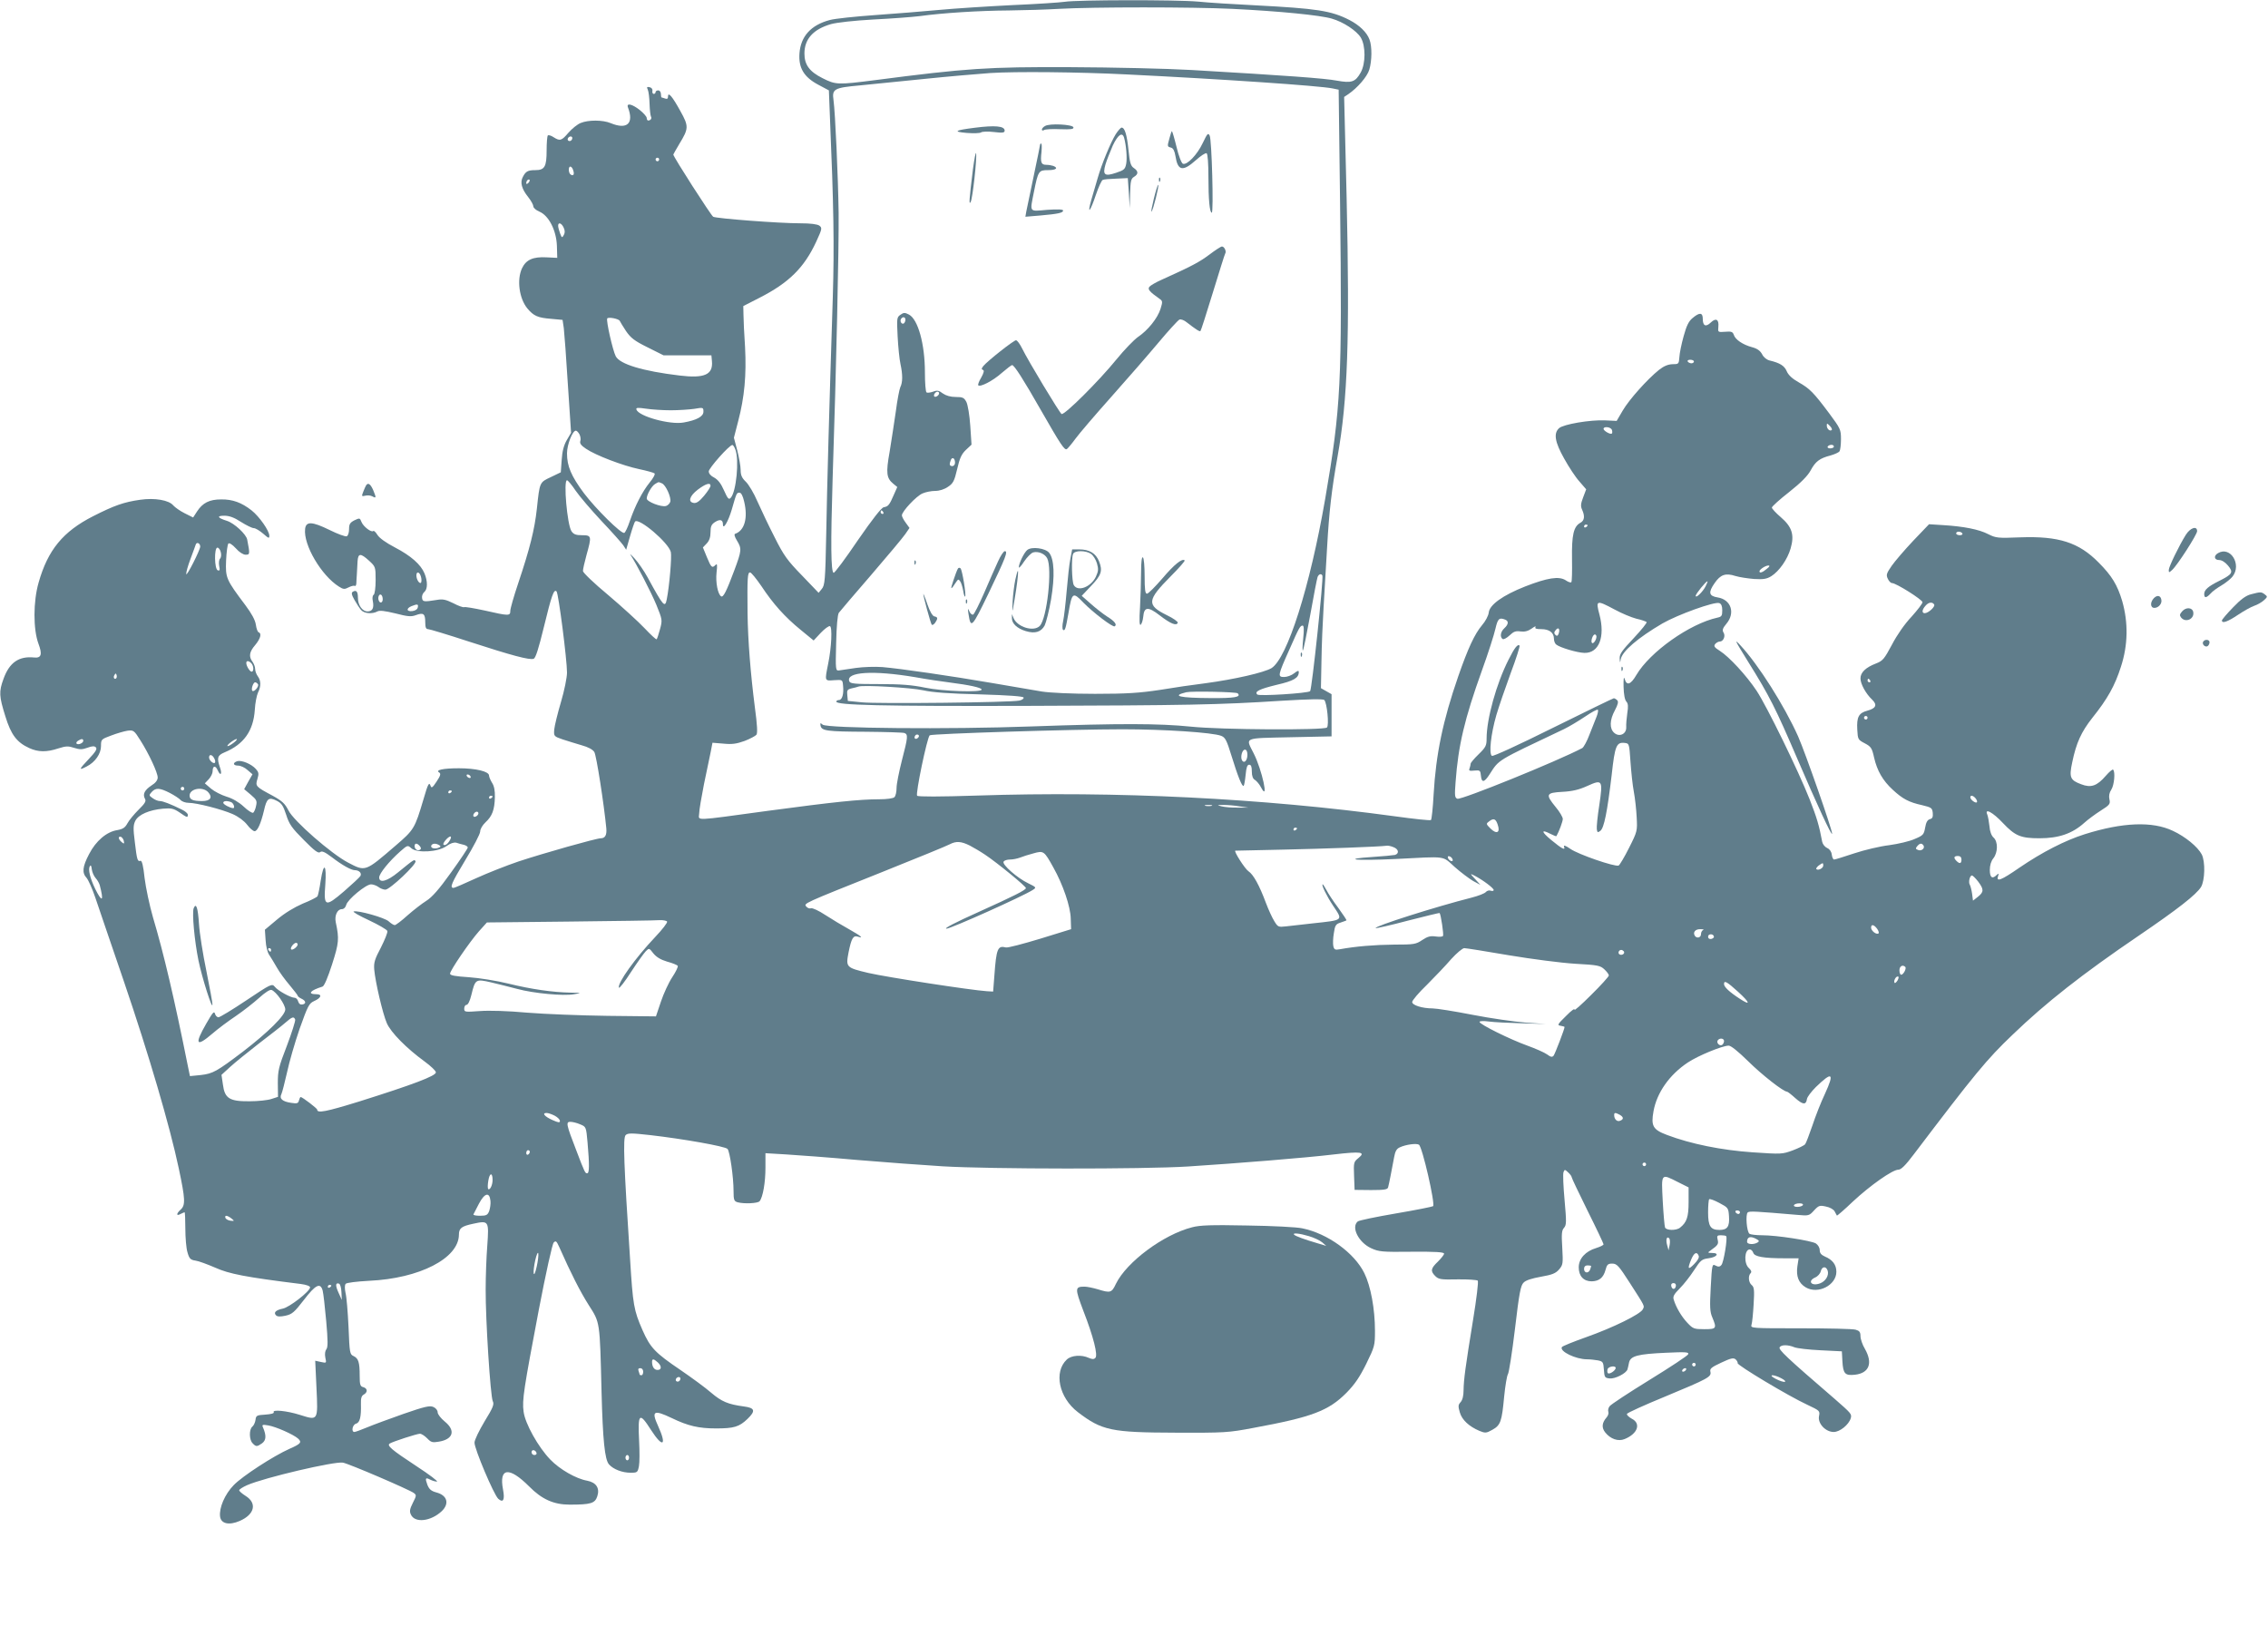 <?xml version="1.0" standalone="no"?>
<!DOCTYPE svg PUBLIC "-//W3C//DTD SVG 20010904//EN"
 "http://www.w3.org/TR/2001/REC-SVG-20010904/DTD/svg10.dtd">
<svg version="1.0" xmlns="http://www.w3.org/2000/svg"
 width="1280pt" height="929pt" viewBox="0 0 1280 929"
 preserveAspectRatio="xMidYMid meet">
<g transform="translate(0,929) scale(0.1,-0.1)"
fill="#607d8b" stroke="none">
<path d="M6010 9280 c-26 -4 -161 -13 -300 -19 -140 -7 -325 -19 -410 -27 -85
-8 -247 -21 -360 -29 -113 -8 -228 -20 -257 -28 -106 -28 -164 -92 -171 -188
-6 -82 25 -134 106 -177 l60 -32 6 -153 c21 -495 25 -724 16 -1017 -21 -657
-32 -1054 -37 -1333 -5 -262 -8 -290 -25 -310 l-18 -22 -94 98 c-82 84 -103
113 -154 215 -33 64 -76 155 -97 202 -20 47 -50 97 -66 112 -22 21 -29 37 -29
66 0 21 -9 71 -19 110 l-19 72 24 93 c36 137 47 261 39 417 -5 74 -9 157 -9
184 l-1 49 90 46 c167 85 253 170 321 316 34 74 35 79 18 92 -12 8 -49 13
-108 13 -119 0 -473 27 -491 37 -12 7 -225 338 -225 351 0 2 16 29 34 60 53
87 54 99 6 185 -45 82 -70 112 -70 82 0 -12 -5 -15 -16 -11 -9 3 -18 6 -20 6
-2 0 -4 9 -4 20 0 11 -7 20 -15 20 -8 0 -15 -4 -15 -10 0 -5 -5 -10 -10 -10
-6 0 -10 8 -8 17 2 10 -5 19 -16 21 -15 3 -17 1 -10 -14 5 -11 9 -47 10 -81 1
-34 5 -66 8 -71 6 -10 -2 -22 -16 -22 -4 0 -8 6 -8 14 0 8 -18 28 -39 45 -43
34 -77 42 -67 15 35 -91 -5 -127 -97 -89 -45 19 -127 19 -170 1 -18 -7 -49
-32 -69 -55 -39 -46 -48 -48 -84 -25 -13 9 -28 13 -32 10 -4 -4 -7 -43 -7 -85
0 -92 -11 -111 -64 -111 -42 0 -54 -7 -70 -38 -17 -31 -7 -68 30 -114 16 -20
29 -44 29 -52 0 -9 15 -22 34 -30 53 -22 96 -106 99 -193 l2 -68 -61 3 c-75 4
-115 -13 -138 -62 -30 -64 -16 -170 30 -226 36 -43 59 -53 134 -59 l65 -6 7
-47 c3 -26 14 -169 23 -319 l18 -271 -24 -41 c-17 -29 -26 -64 -29 -112 l-5
-70 -56 -27 c-64 -30 -63 -27 -79 -178 -13 -119 -40 -226 -105 -420 -25 -74
-45 -144 -45 -157 0 -29 -8 -29 -144 2 -60 13 -112 22 -117 19 -5 -2 -32 7
-60 22 -43 21 -60 25 -93 19 -75 -12 -81 -11 -84 11 -2 11 4 27 13 34 19 16
19 60 1 104 -21 51 -77 100 -167 147 -50 26 -88 53 -99 71 -9 15 -20 25 -23
22 -10 -11 -57 25 -67 51 -9 23 -10 23 -40 9 -25 -13 -30 -22 -30 -50 0 -20
-6 -37 -13 -40 -8 -3 -52 13 -98 36 -98 48 -132 49 -137 6 -11 -90 92 -264
191 -326 25 -16 32 -16 55 -4 14 7 29 11 34 8 4 -3 8 3 9 13 0 10 2 34 3 53 1
19 3 52 4 73 3 46 17 47 65 3 36 -33 37 -35 37 -109 0 -44 -5 -79 -11 -83 -6
-3 -9 -19 -5 -35 8 -40 -2 -59 -30 -59 -29 0 -54 35 -54 77 0 35 -9 46 -29 34
-9 -6 -7 -17 10 -47 12 -21 29 -47 37 -56 17 -20 63 -24 92 -8 13 7 42 3 101
-11 70 -18 89 -20 116 -10 43 16 53 8 53 -40 0 -29 4 -39 16 -39 8 0 111 -31
227 -69 246 -80 347 -107 369 -98 11 4 28 58 57 177 44 181 57 218 72 203 11
-11 59 -385 59 -458 0 -28 -15 -102 -34 -166 -19 -64 -36 -134 -38 -155 -3
-38 -2 -39 47 -56 28 -9 76 -24 107 -33 37 -10 63 -24 72 -38 12 -18 55 -297
68 -432 3 -37 -7 -55 -31 -55 -26 0 -326 -85 -465 -131 -65 -22 -172 -64 -238
-94 -65 -30 -123 -55 -128 -55 -24 0 -12 27 65 155 47 77 85 150 85 163 0 14
13 36 30 52 38 35 51 70 53 141 1 38 -4 64 -16 82 -9 15 -17 33 -17 41 0 23
-74 41 -170 41 -90 0 -135 -10 -111 -24 10 -7 7 -18 -15 -51 -23 -35 -29 -39
-34 -24 -8 23 -14 14 -40 -76 -49 -165 -53 -172 -158 -262 -172 -148 -169
-147 -268 -95 -94 49 -307 235 -336 294 -20 39 -35 53 -89 83 -96 51 -99 54
-86 95 9 30 7 38 -9 56 -25 28 -80 51 -105 44 -27 -9 -24 -25 5 -25 14 0 38
-11 53 -25 l28 -24 -24 -42 -23 -42 37 -31 c33 -28 37 -35 30 -64 -3 -17 -11
-34 -16 -38 -6 -3 -30 12 -54 35 -27 25 -63 46 -97 56 -29 9 -68 29 -87 45
l-35 30 22 23 c12 13 22 33 22 45 0 32 16 35 29 5 16 -35 26 -21 12 18 -18 53
-14 67 27 84 108 45 162 121 170 239 2 39 11 83 18 98 18 35 17 68 -1 92 -8
11 -15 29 -15 41 0 12 -7 30 -15 41 -22 29 -18 56 15 94 30 36 38 66 20 72 -6
2 -13 21 -16 43 -4 27 -24 63 -59 110 -109 145 -113 154 -109 252 2 47 8 91
13 96 5 5 22 -5 42 -27 19 -22 42 -36 55 -36 25 0 25 3 9 86 -6 30 -73 92
-114 105 -54 17 -60 29 -15 29 28 0 56 -10 94 -35 30 -19 63 -35 72 -35 10 0
33 -14 53 -31 31 -27 35 -29 35 -12 0 28 -56 108 -100 143 -56 44 -107 63
-172 62 -66 0 -104 -19 -136 -68 l-22 -34 -48 24 c-26 13 -54 33 -64 44 -24
30 -105 44 -187 32 -92 -13 -146 -32 -266 -93 -169 -86 -255 -190 -307 -374
-31 -107 -31 -264 -1 -345 23 -61 16 -82 -24 -78 -86 9 -140 -28 -173 -120
-27 -73 -25 -99 10 -211 32 -105 65 -148 135 -180 50 -23 98 -24 164 -2 44 14
57 14 90 3 31 -10 45 -10 75 1 27 10 39 10 47 2 9 -9 -2 -26 -41 -67 -56 -59
-57 -65 -11 -41 48 24 81 72 81 115 0 38 1 39 58 60 31 12 73 24 92 27 33 4
37 2 72 -54 49 -77 98 -183 98 -210 0 -15 -12 -31 -35 -45 -39 -26 -51 -49
-37 -75 8 -13 1 -26 -36 -62 -26 -26 -54 -60 -63 -77 -13 -24 -25 -32 -57 -38
-60 -9 -121 -61 -159 -135 -38 -72 -41 -106 -14 -135 10 -12 32 -61 49 -111
17 -49 89 -263 162 -475 140 -411 258 -812 309 -1053 37 -174 38 -207 11 -232
-26 -23 -26 -39 -1 -25 11 5 21 10 23 10 2 0 4 -42 4 -92 0 -51 5 -112 12
-134 10 -36 17 -43 45 -47 17 -2 68 -21 112 -40 78 -35 169 -53 483 -92 31 -4
52 -12 52 -19 0 -22 -117 -113 -154 -120 -39 -8 -54 -22 -38 -38 8 -8 25 -8
53 -2 37 8 50 19 104 89 66 86 93 100 106 53 4 -15 13 -93 20 -172 10 -112 10
-148 1 -159 -7 -9 -10 -27 -6 -47 7 -32 7 -32 -25 -25 l-32 7 7 -151 c9 -189
10 -187 -92 -155 -75 24 -160 32 -149 15 3 -6 -17 -11 -47 -13 -49 -3 -53 -5
-56 -30 -2 -14 -10 -32 -18 -38 -19 -16 -18 -75 2 -94 19 -20 24 -20 53 0 23
17 25 43 6 88 -8 17 -5 19 29 13 43 -7 142 -51 168 -74 23 -21 16 -30 -48 -58
-90 -40 -266 -154 -315 -205 -50 -51 -83 -128 -77 -177 5 -41 51 -51 111 -25
85 37 99 101 32 142 -19 12 -35 26 -35 31 0 5 20 18 45 29 99 43 492 135 540
127 32 -5 372 -151 400 -171 16 -12 16 -15 -5 -56 -17 -34 -20 -48 -11 -66 22
-49 112 -39 174 19 45 43 31 90 -31 106 -29 8 -40 18 -50 43 -14 38 -11 43 16
29 12 -6 28 -11 38 -11 9 0 -43 40 -117 88 -140 92 -168 116 -149 127 18 11
153 55 170 55 9 0 27 -12 41 -26 21 -22 29 -25 64 -19 83 13 98 63 35 114 -22
18 -40 41 -40 52 0 11 -10 24 -24 30 -20 9 -48 3 -169 -39 -79 -28 -172 -62
-205 -76 -34 -14 -66 -26 -72 -26 -19 0 -11 42 10 47 21 6 29 38 27 111 -1 32
3 46 16 53 23 13 22 35 -3 42 -17 4 -20 14 -20 64 0 76 -7 98 -34 111 -22 10
-23 17 -29 164 -4 84 -11 171 -17 193 -5 24 -5 44 1 51 5 6 59 13 132 17 285
13 506 127 507 260 0 37 15 48 81 62 88 19 89 17 79 -125 -5 -63 -9 -173 -9
-245 -1 -172 27 -604 40 -631 9 -18 2 -36 -46 -114 -31 -52 -57 -105 -57 -120
-1 -34 109 -294 134 -317 28 -25 38 -6 27 52 -24 124 34 131 147 18 72 -73
139 -103 229 -103 119 0 143 7 156 47 15 46 -6 78 -57 88 -63 11 -155 64 -208
119 -68 70 -143 204 -151 271 -9 65 1 127 86 575 40 208 76 371 84 379 12 12
16 8 31 -25 66 -149 118 -251 166 -327 65 -102 63 -87 73 -492 7 -270 18 -381
42 -408 25 -28 75 -47 122 -47 38 0 40 2 47 37 4 20 4 84 1 142 -8 158 1 166
68 61 66 -102 90 -88 39 24 -39 85 -25 93 76 45 93 -45 153 -59 252 -59 100 0
130 9 176 53 48 46 43 63 -20 71 -89 12 -125 27 -185 78 -32 28 -110 85 -173
128 -143 97 -170 125 -214 225 -49 112 -54 141 -70 400 -35 533 -41 685 -25
700 12 12 32 12 139 0 183 -21 423 -63 436 -78 13 -14 34 -158 34 -238 0 -50
3 -57 23 -63 39 -10 114 -6 124 6 19 24 33 107 33 189 l0 82 118 -7 c64 -4
243 -17 397 -31 154 -13 372 -29 485 -36 271 -16 1129 -17 1385 -1 279 18 665
49 823 68 155 18 181 14 139 -20 -27 -22 -28 -25 -25 -101 l3 -79 93 -1 c74 0
93 3 96 15 5 17 22 105 34 170 6 34 14 48 32 56 34 16 94 24 108 15 19 -11 93
-334 80 -347 -4 -3 -98 -22 -210 -41 -111 -19 -208 -39 -215 -45 -39 -32 4
-118 75 -151 44 -20 60 -22 230 -20 134 1 182 -2 182 -11 0 -6 -16 -26 -35
-45 -40 -38 -43 -53 -15 -81 19 -19 32 -21 126 -19 58 1 109 -3 114 -7 5 -5
-7 -103 -26 -219 -44 -270 -53 -339 -54 -399 0 -32 -6 -56 -17 -68 -14 -15
-14 -24 -4 -58 12 -42 52 -79 111 -104 32 -13 38 -13 72 6 47 26 54 47 67 187
6 62 16 119 21 126 6 8 24 123 40 256 24 203 32 246 49 262 12 13 47 24 98 33
63 11 83 19 102 41 22 26 23 32 18 123 -5 78 -3 98 10 112 14 16 14 33 3 157
-7 77 -10 147 -6 157 6 16 8 16 26 -1 11 -10 20 -22 20 -27 0 -5 41 -91 90
-190 50 -100 90 -185 90 -189 0 -5 -19 -14 -41 -21 -61 -18 -99 -60 -99 -109
0 -49 27 -79 73 -79 42 1 66 20 78 64 8 31 14 36 38 36 26 0 37 -12 98 -107
90 -140 85 -130 74 -152 -15 -27 -166 -102 -319 -156 -73 -26 -135 -51 -137
-56 -15 -24 78 -69 142 -69 17 0 44 -3 61 -6 29 -6 31 -10 34 -53 3 -43 5 -46
33 -49 31 -3 93 29 100 51 2 6 6 24 9 39 8 37 50 48 210 55 108 5 128 4 124
-8 -2 -8 -101 -73 -218 -145 -117 -72 -219 -139 -226 -149 -7 -9 -10 -23 -7
-31 3 -8 -1 -22 -10 -32 -26 -30 -29 -57 -8 -84 30 -38 74 -53 110 -38 74 30
94 88 40 115 -16 9 -29 21 -27 27 2 6 99 50 216 98 243 101 262 111 255 140
-4 17 5 25 61 51 53 25 69 29 81 19 8 -7 13 -17 12 -22 -2 -12 286 -185 392
-234 72 -34 73 -35 67 -65 -8 -41 37 -89 83 -89 35 0 85 41 96 77 7 24 3 28
-91 110 -273 235 -318 278 -310 291 9 15 47 15 83 0 15 -6 82 -14 148 -17
l120 -6 3 -55 c4 -72 15 -83 71 -77 80 9 102 65 56 146 -14 23 -25 56 -25 72
0 23 -6 30 -27 36 -16 5 -155 8 -311 8 -278 0 -283 0 -277 20 4 11 9 63 12
115 5 80 3 98 -11 109 -18 15 -21 52 -6 67 7 7 4 16 -10 29 -29 26 -25 105 5
105 8 0 16 -8 20 -19 7 -22 58 -31 177 -31 l79 0 -7 -45 c-8 -57 7 -95 47
-119 69 -41 173 12 173 88 0 40 -22 68 -65 86 -20 9 -29 19 -29 36 0 14 -9 29
-22 38 -28 16 -220 46 -303 46 -33 0 -65 4 -71 8 -16 10 -24 110 -10 121 10 8
44 6 279 -14 65 -6 68 -5 95 25 26 28 32 30 67 22 22 -4 43 -16 49 -27 6 -11
12 -22 13 -24 1 -2 42 33 90 79 99 92 224 180 257 180 15 0 40 24 88 88 343
452 410 534 557 674 187 180 393 342 711 558 222 151 325 232 352 275 22 37
25 143 4 184 -23 43 -92 100 -163 133 -116 55 -284 48 -497 -19 -111 -35 -240
-101 -369 -189 -104 -72 -133 -83 -120 -46 5 14 3 15 -8 5 -25 -25 -39 -15
-39 28 0 26 7 50 20 66 26 33 27 94 1 117 -12 11 -21 35 -23 64 -3 26 -8 55
-12 65 -18 40 31 14 88 -47 69 -73 101 -86 206 -86 109 0 185 26 253 87 21 19
63 50 93 69 51 32 55 38 49 64 -4 19 -1 37 11 55 16 25 23 99 10 112 -3 4 -22
-12 -41 -34 -50 -58 -84 -70 -140 -48 -62 23 -68 39 -50 123 23 111 51 172
114 252 85 106 127 181 161 288 40 122 42 249 7 371 -27 90 -58 142 -133 217
-111 113 -225 150 -442 142 -127 -5 -137 -4 -181 18 -52 27 -139 44 -255 51
l-79 5 -89 -93 c-49 -52 -104 -116 -122 -142 -29 -42 -32 -51 -22 -72 6 -14
17 -25 24 -25 23 0 172 -94 172 -108 0 -8 -28 -44 -62 -82 -38 -40 -82 -103
-110 -157 -44 -82 -52 -92 -91 -107 -57 -22 -87 -50 -87 -84 0 -31 30 -86 66
-120 30 -29 22 -49 -27 -62 -49 -13 -61 -36 -57 -107 3 -55 4 -57 42 -77 36
-19 41 -27 53 -81 17 -74 49 -130 106 -182 55 -51 91 -70 164 -86 54 -13 58
-16 61 -44 2 -23 -2 -32 -16 -35 -14 -4 -22 -18 -27 -48 -7 -39 -11 -44 -59
-64 -28 -13 -93 -28 -144 -35 -51 -6 -140 -27 -197 -46 -57 -19 -108 -35 -114
-35 -5 0 -11 12 -13 28 -2 17 -12 31 -26 37 -13 6 -25 21 -28 35 -17 92 -31
138 -71 240 -63 160 -242 526 -299 612 -57 86 -155 192 -207 225 -32 20 -36
27 -27 39 7 8 18 14 26 14 20 0 34 31 21 51 -8 13 -5 24 16 49 52 61 27 137
-49 149 -50 8 -54 28 -17 81 33 48 62 58 117 40 23 -7 70 -14 106 -17 52 -3
71 0 97 16 44 28 91 94 109 157 22 76 8 121 -56 176 -28 24 -50 48 -50 54 0 6
44 46 98 88 67 53 105 92 121 122 27 50 50 68 112 84 24 7 47 17 51 24 4 6 8
37 8 68 0 54 -3 60 -66 145 -89 119 -110 140 -173 176 -36 20 -58 41 -67 62
-13 31 -38 47 -97 61 -16 4 -34 18 -42 35 -11 20 -27 32 -57 40 -52 14 -95 43
-103 70 -6 17 -14 20 -48 17 -42 -3 -42 -3 -39 29 4 41 -14 51 -43 23 -28 -27
-45 -19 -45 21 0 36 -18 38 -58 4 -22 -18 -34 -44 -50 -102 -12 -43 -23 -96
-24 -118 -3 -39 -4 -40 -39 -40 -25 -1 -48 -10 -76 -32 -66 -53 -169 -168
-205 -230 l-34 -58 -65 3 c-84 4 -236 -22 -260 -44 -32 -29 -24 -78 29 -172
26 -47 64 -105 86 -129 l38 -44 -17 -45 c-14 -36 -15 -51 -6 -70 17 -37 13
-62 -10 -74 -38 -21 -49 -68 -47 -204 1 -69 0 -128 -4 -131 -3 -4 -18 1 -32
11 -38 24 -102 14 -228 -35 -127 -50 -202 -104 -206 -148 -2 -17 -18 -48 -38
-71 -42 -50 -79 -130 -134 -288 -87 -251 -126 -440 -139 -666 -4 -76 -11 -141
-15 -145 -3 -4 -95 6 -204 21 -745 102 -1577 143 -2357 117 -213 -7 -333 -7
-339 -1 -10 10 56 327 71 341 11 9 803 34 1088 34 235 0 508 -18 557 -37 23
-9 31 -24 58 -112 36 -117 61 -179 69 -170 3 3 8 31 11 62 4 42 9 57 20 57 11
0 15 -11 15 -38 0 -26 6 -42 18 -48 9 -6 25 -24 34 -42 46 -87 6 99 -42 193
-46 91 -61 84 205 90 l235 5 0 119 0 119 -30 17 -30 17 3 154 c1 85 7 222 12
304 5 83 14 236 20 340 11 196 25 320 59 510 57 319 69 667 51 1460 l-14 568
24 16 c51 35 106 98 118 138 15 50 16 132 1 170 -15 41 -57 81 -113 110 -103
53 -185 65 -531 83 -121 6 -267 15 -324 21 -122 11 -685 10 -751 -1z m945 -40
c267 -13 497 -36 561 -55 66 -19 140 -68 164 -107 28 -47 28 -147 -1 -198 -30
-53 -51 -60 -134 -45 -67 13 -289 29 -820 60 -137 8 -446 15 -685 16 -464 2
-585 -6 -1100 -73 -212 -27 -223 -27 -298 11 -74 37 -102 76 -102 139 0 82 50
137 150 166 33 9 130 20 240 26 102 5 219 14 260 19 130 18 338 31 504 32 89
1 215 5 281 9 195 11 754 11 980 0z m-595 -370 c531 -26 1090 -64 1161 -79
l34 -7 8 -639 c12 -1011 5 -1154 -84 -1670 -86 -497 -214 -899 -303 -955 -42
-25 -208 -63 -371 -85 -66 -8 -183 -25 -260 -38 -114 -17 -183 -22 -365 -22
-132 0 -256 6 -300 13 -41 7 -165 28 -275 47 -238 41 -521 82 -625 91 -41 3
-109 1 -150 -5 -41 -6 -84 -12 -95 -14 -19 -2 -20 3 -16 153 2 97 8 161 15
172 7 9 88 105 182 213 93 108 180 212 193 231 l24 35 -21 29 c-12 16 -22 35
-22 42 0 22 82 110 117 124 18 8 50 14 71 14 24 0 52 9 72 23 29 19 36 32 52
100 14 62 25 85 49 108 l32 30 -7 106 c-4 60 -14 119 -22 135 -13 24 -20 28
-60 28 -29 0 -54 7 -73 20 -22 17 -32 19 -55 10 -15 -5 -32 -8 -37 -4 -5 3 -9
53 -9 112 0 161 -39 300 -90 327 -23 12 -30 12 -48 -1 -21 -14 -21 -21 -16
-122 3 -59 10 -129 16 -156 13 -60 13 -103 -1 -131 -5 -11 -17 -72 -25 -135
-9 -63 -25 -166 -35 -228 -22 -122 -18 -150 21 -182 l22 -18 -19 -43 c-25 -58
-32 -67 -57 -71 -13 -2 -62 -64 -147 -187 -69 -102 -130 -184 -136 -183 -16 3
-17 167 -6 527 21 632 36 1311 34 1505 -3 202 -19 564 -29 636 -9 62 4 69 148
82 67 7 233 23 368 37 135 14 301 28 370 33 141 9 493 6 770 -8z m-3130 -358
c0 -13 -12 -22 -22 -16 -10 6 -1 24 13 24 5 0 9 -4 9 -8z m490 -122 c0 -5 -4
-10 -10 -10 -5 0 -10 5 -10 10 0 6 5 10 10 10 6 0 10 -4 10 -10z m-485 -61 c8
-23 1 -34 -14 -24 -13 8 -15 45 -2 45 5 0 13 -9 16 -21z m-253 -71 c-7 -7 -12
-8 -12 -2 0 14 12 26 19 19 2 -3 -1 -11 -7 -17z m199 -252 c8 -17 8 -29 1 -42
-10 -17 -11 -17 -21 9 -6 16 -11 35 -11 43 0 22 19 16 31 -10z m317 -527 c2
-5 18 -31 35 -57 27 -39 47 -55 122 -92 l90 -45 135 0 135 0 3 -33 c7 -76 -42
-98 -182 -81 -209 25 -338 64 -361 109 -17 33 -55 201 -48 213 6 10 67 -2 71
-14z m1612 7 c0 -8 -4 -17 -9 -21 -12 -7 -24 12 -16 25 9 15 25 12 25 -4z
m4450 -236 c0 -5 -6 -10 -14 -10 -8 0 -18 5 -21 10 -3 6 3 10 14 10 12 0 21
-4 21 -10z m-4260 -179 c0 -12 -20 -25 -27 -18 -7 7 6 27 18 27 5 0 9 -4 9 -9z
m-1515 -96 c44 0 104 4 133 8 51 9 52 8 52 -16 0 -27 -38 -48 -112 -61 -77
-14 -254 35 -266 73 -4 11 6 12 54 5 33 -5 95 -9 139 -9z m6553 -111 c-10 -10
-28 6 -28 24 0 15 1 15 17 -1 9 -9 14 -19 11 -23z m-1241 1 c3 -9 3 -18 0 -21
-7 -8 -47 15 -47 26 0 16 40 11 47 -5z m-5827 -25 c6 -12 9 -29 5 -39 -4 -13
5 -25 32 -43 54 -37 209 -96 300 -115 43 -9 82 -20 87 -24 5 -4 -7 -27 -27
-51 -42 -52 -82 -130 -112 -217 -12 -36 -26 -66 -32 -68 -17 -6 -160 135 -228
225 -71 96 -95 151 -95 224 0 49 31 128 50 128 5 0 14 -9 20 -20z m880 -86
c23 -59 5 -240 -26 -273 -11 -12 -17 -5 -38 42 -17 39 -34 60 -55 72 -19 9
-31 23 -31 35 0 18 115 148 133 149 4 1 12 -11 17 -25z m6200 16 c0 -5 -9 -10
-21 -10 -11 0 -17 5 -14 10 3 6 13 10 21 10 8 0 14 -4 14 -10z m-4960 -91 c0
-10 -7 -19 -15 -19 -16 0 -19 9 -9 34 8 20 24 11 24 -15z m-2141 -158 c22 -32
87 -108 145 -170 58 -61 113 -123 123 -137 l17 -26 22 77 c12 42 25 79 28 82
22 23 189 -119 202 -172 6 -26 -8 -192 -23 -267 -10 -50 -19 -39 -108 124 -20
37 -53 84 -72 105 -19 21 -31 31 -25 23 33 -50 116 -210 146 -282 34 -84 35
-86 21 -138 -8 -29 -16 -54 -19 -57 -3 -3 -33 25 -68 62 -35 37 -127 121 -205
187 -82 68 -143 127 -143 136 0 10 9 50 20 90 30 107 29 112 -25 112 -35 0
-48 5 -60 23 -24 37 -46 287 -25 287 5 0 27 -26 49 -59z m486 42 c22 -8 54
-79 48 -104 -3 -10 -14 -21 -24 -24 -26 -8 -109 24 -109 42 0 22 28 71 47 82
22 13 18 12 38 4z m275 -14 c0 -7 -16 -32 -36 -56 -26 -31 -42 -43 -58 -41
-35 5 -25 39 22 75 45 34 72 42 72 22z m190 -90 c22 -92 2 -163 -51 -181 -7
-2 -3 -17 10 -38 28 -46 27 -56 -15 -169 -44 -118 -62 -153 -74 -146 -19 12
-32 79 -26 134 5 44 4 53 -6 43 -19 -19 -24 -15 -48 43 l-23 56 22 23 c14 15
21 35 21 63 0 32 5 44 25 57 28 18 45 14 45 -12 0 -36 30 15 50 83 27 94 27
95 44 95 9 0 19 -19 26 -51z m785 -59 c3 -5 1 -10 -4 -10 -6 0 -11 5 -11 10 0
6 2 10 4 10 3 0 8 -4 11 -10z m3975 -74 c0 -3 -4 -8 -10 -11 -5 -3 -10 -1 -10
4 0 6 5 11 10 11 6 0 10 -2 10 -4z m2115 -46 c3 -5 -3 -10 -14 -10 -12 0 -21
5 -21 10 0 6 6 10 14 10 8 0 18 -4 21 -10z m-9945 -74 c0 -19 -78 -173 -79
-155 -1 9 10 48 24 85 14 38 28 75 30 82 6 16 25 6 25 -12z m116 -32 c4 -14 2
-30 -4 -36 -6 -6 -8 -24 -5 -41 5 -23 3 -29 -8 -25 -19 6 -21 128 -2 128 7 0
16 -12 19 -26z m8725 -94 c-23 -20 -41 -26 -41 -14 0 11 34 33 50 33 10 0 8
-6 -9 -19z m-7595 -45 c4 -14 3 -29 0 -33 -9 -8 -26 18 -26 41 0 26 19 20 26
-8z m1921 -52 c66 -100 133 -175 223 -248 l72 -59 40 43 c22 23 45 40 52 38
14 -5 9 -119 -10 -212 -20 -100 -21 -97 34 -93 47 3 47 3 50 -31 5 -46 -5 -81
-23 -81 -8 0 -15 -4 -15 -9 0 -20 256 -26 1065 -24 913 3 1094 6 1449 29 151
9 233 11 240 4 15 -15 28 -142 15 -155 -16 -16 -597 -13 -769 5 -177 18 -398
19 -900 1 -464 -17 -1151 -11 -1177 10 -13 11 -15 11 -12 -6 6 -29 36 -33 256
-34 111 -1 208 -4 217 -7 22 -8 20 -24 -14 -155 -16 -63 -30 -132 -30 -154 0
-23 -5 -46 -12 -53 -7 -7 -42 -12 -87 -12 -109 0 -253 -15 -626 -65 -434 -59
-390 -57 -389 -15 0 19 13 94 27 165 15 72 32 153 38 182 l10 52 62 -5 c49 -5
74 -1 119 15 31 12 61 28 67 35 7 9 5 54 -9 157 -24 188 -39 374 -41 529 -2
202 0 230 14 230 7 0 35 -35 64 -77z m3166 60 c8 -13 -59 -643 -69 -653 -13
-12 -287 -29 -298 -19 -18 17 12 31 110 55 96 22 124 39 124 72 0 10 -7 8 -26
-7 -15 -12 -40 -21 -57 -21 -37 0 -36 8 30 155 56 127 61 135 75 135 7 0 8
-24 3 -72 -4 -40 -5 -71 -2 -68 4 3 22 94 42 202 19 108 38 204 41 212 7 17
20 21 27 9z m2163 -61 c-16 -32 -56 -70 -56 -54 0 11 58 82 66 82 3 0 -2 -12
-10 -28z m-7466 -73 c0 -21 -16 -26 -23 -6 -6 17 3 38 14 31 5 -3 9 -14 9 -25z
m6952 -58 c40 -22 96 -45 123 -52 28 -6 53 -15 58 -19 4 -3 -29 -44 -73 -91
-65 -69 -80 -89 -79 -114 2 -27 2 -28 6 -5 8 45 97 121 235 202 87 50 295 125
321 115 12 -4 17 -18 17 -41 0 -31 -4 -36 -27 -41 -156 -34 -381 -193 -458
-324 -32 -55 -55 -62 -66 -21 -5 15 -7 -3 -6 -45 1 -43 7 -75 16 -84 10 -11
11 -28 5 -65 -4 -28 -7 -64 -6 -79 2 -39 -39 -58 -68 -32 -27 24 -26 72 4 127
18 34 21 49 13 57 -6 6 -15 11 -19 11 -4 0 -158 -75 -342 -166 -201 -100 -339
-163 -346 -159 -18 11 -6 123 25 230 14 48 51 155 81 237 31 82 53 152 50 155
-10 11 -28 -11 -62 -79 -69 -136 -124 -334 -124 -446 0 -39 -5 -49 -45 -88
-25 -24 -45 -48 -45 -53 0 -5 -3 -17 -6 -26 -6 -14 -1 -16 27 -13 32 3 34 1
37 -30 4 -40 19 -38 49 9 55 85 34 72 420 255 29 14 82 46 118 70 37 25 69 43
73 39 3 -3 0 -20 -7 -38 -7 -18 -25 -63 -40 -101 -14 -38 -33 -72 -41 -77
-138 -73 -683 -294 -705 -286 -15 6 -16 17 -10 95 15 206 51 357 148 627 36
99 70 206 77 238 13 56 21 64 54 51 22 -8 20 -27 -4 -49 -22 -20 -26 -50 -9
-61 6 -3 23 6 39 21 23 22 35 26 62 22 23 -3 42 2 62 16 16 12 26 16 22 9 -5
-9 4 -12 33 -12 45 0 71 -20 71 -54 0 -13 6 -28 13 -33 21 -17 118 -46 159
-47 82 -2 118 90 85 216 -22 82 -18 84 85 29z m1804 28 c7 -12 -32 -48 -53
-49 -18 0 -16 20 4 42 18 21 39 23 49 7z m-8558 -16 c-2 -11 -14 -19 -31 -21
-33 -4 -36 15 -4 28 33 13 39 12 35 -7z m6438 -150 c-5 -12 -10 -13 -18 -5 -8
8 -8 15 3 28 15 18 25 4 15 -23z m214 -15 c0 -19 -18 -43 -25 -36 -9 9 4 48
16 48 5 0 9 -6 9 -12z m-7592 -150 c14 -14 16 -48 2 -48 -10 0 -30 32 -30 49
0 14 13 14 28 -1z m3747 -79 c66 -12 154 -25 195 -30 110 -14 180 -29 180 -40
0 -17 -220 -10 -320 11 -72 15 -135 20 -258 20 -138 0 -164 2 -169 16 -20 53
135 63 372 23z m-4509 -6 c-10 -10 -19 5 -10 18 6 11 8 11 12 0 2 -7 1 -15 -2
-18z m9899 -13 c3 -5 1 -10 -4 -10 -6 0 -11 5 -11 10 0 6 2 10 4 10 3 0 8 -4
11 -10z m-9099 -21 c7 -12 -22 -46 -32 -37 -8 9 5 48 16 48 5 0 12 -5 16 -11z
m3754 -34 c53 -12 147 -19 319 -23 167 -5 246 -11 248 -18 2 -6 -9 -14 -24
-17 -48 -11 -803 -19 -888 -10 l-80 8 -3 32 c-3 28 0 33 25 39 15 3 33 8 38
10 25 10 297 -6 365 -21z m1775 -17 c22 -21 -16 -28 -153 -27 -176 1 -223 12
-137 33 30 7 282 2 290 -6z m3555 -138 c0 -5 -4 -10 -10 -10 -5 0 -10 5 -10
10 0 6 5 10 10 10 6 0 10 -4 10 -10z m-5359 -113 c-13 -13 -26 -3 -16 12 3 6
11 8 17 5 6 -4 6 -10 -1 -17z m-4711 -17 c0 -13 -28 -25 -38 -16 -3 4 0 11 8
16 20 13 30 12 30 0z m850 -10 c-14 -11 -29 -20 -35 -20 -5 0 1 9 15 20 14 11
30 20 35 20 6 0 -1 -9 -15 -20z m7882 -108 c4 -57 12 -134 19 -170 7 -37 14
-102 16 -144 4 -76 4 -79 -43 -172 -26 -52 -53 -97 -59 -100 -22 -8 -228 63
-272 94 -27 19 -40 23 -36 13 9 -24 -11 -13 -72 37 -57 47 -59 63 -5 35 18 -9
33 -15 34 -13 15 26 36 83 36 97 0 10 -18 41 -40 67 -59 72 -55 81 38 86 56 3
94 12 140 33 86 39 89 34 68 -108 -10 -63 -16 -124 -14 -136 3 -19 5 -20 20
-9 21 16 39 106 64 316 18 165 27 185 73 180 26 -3 26 -4 33 -106z m-2162 39
c0 -32 -18 -51 -30 -32 -11 18 0 61 16 61 9 0 14 -11 14 -29z m-5831 -20 c6
-10 7 -21 4 -25 -9 -8 -33 14 -33 30 0 20 18 17 29 -5z m1446 -101 c3 -5 2
-10 -4 -10 -5 0 -13 5 -16 10 -3 6 -2 10 4 10 5 0 13 -4 16 -10z m-1615 -70
c0 -5 -4 -10 -10 -10 -5 0 -10 5 -10 10 0 6 5 10 10 10 6 0 10 -4 10 -10z
m-82 -24 c27 -14 54 -32 61 -40 8 -9 28 -16 45 -16 46 0 186 -36 248 -63 34
-15 66 -39 83 -61 15 -20 34 -36 42 -36 16 0 35 42 53 117 15 68 27 77 71 55
28 -14 37 -27 54 -79 17 -54 32 -75 100 -143 60 -61 82 -77 92 -68 10 8 26 1
66 -29 57 -44 109 -73 129 -73 25 0 41 -17 32 -33 -5 -8 -47 -47 -92 -86 -107
-92 -116 -88 -106 39 8 114 -9 129 -26 21 -6 -43 -15 -83 -18 -88 -4 -6 -41
-25 -84 -42 -48 -21 -101 -53 -145 -90 l-68 -57 4 -59 c2 -35 10 -69 21 -84 9
-14 29 -46 43 -71 14 -25 46 -69 71 -98 25 -30 46 -57 46 -60 0 -4 10 -12 21
-17 26 -12 29 -29 5 -33 -11 -2 -19 4 -23 17 -3 12 -12 21 -20 21 -22 0 -95
40 -112 62 -16 19 -21 17 -160 -76 -79 -53 -150 -96 -158 -96 -8 0 -17 9 -20
21 -5 16 -14 4 -49 -57 -68 -118 -57 -135 35 -56 31 27 90 71 132 99 41 28
100 74 131 102 34 31 62 49 71 45 26 -10 77 -82 77 -110 0 -33 -96 -128 -239
-238 -148 -112 -169 -124 -238 -132 l-61 -6 -12 58 c-76 379 -136 635 -197
839 -19 66 -40 165 -47 221 -7 68 -15 99 -23 97 -17 -6 -20 4 -32 105 -10 78
-9 97 3 121 18 35 79 61 156 68 47 4 60 1 93 -21 43 -30 47 -31 47 -13 0 7
-15 20 -32 28 -67 33 -109 49 -126 49 -10 0 -28 7 -40 16 -22 15 -22 17 -6 35
23 25 45 24 102 -5z m217 4 c26 -29 13 -50 -34 -50 -52 0 -71 8 -71 31 0 39
74 53 105 19z m1375 6 c0 -3 -4 -8 -10 -11 -5 -3 -10 -1 -10 4 0 6 5 11 10 11
6 0 10 -2 10 -4z m230 -30 c0 -3 -4 -8 -10 -11 -5 -3 -10 -1 -10 4 0 6 5 11
10 11 6 0 10 -2 10 -4z m8370 -11 c7 -9 10 -18 7 -22 -8 -7 -37 15 -37 28 0
14 16 11 30 -6z m-9846 -21 c14 -5 24 -34 12 -34 -16 0 -56 21 -56 30 0 11 20
13 44 4z m5534 -21 c-10 -2 -26 -2 -35 0 -10 3 -2 5 17 5 19 0 27 -2 18 -5z
m157 -3 l50 -7 -60 0 c-33 -1 -73 3 -90 7 -29 7 -28 8 10 8 22 0 63 -3 90 -8z
m-4295 -39 c0 -12 -20 -25 -27 -18 -7 7 6 27 18 27 5 0 9 -4 9 -9z m5753 -65
c15 -44 -6 -55 -40 -22 -27 27 -27 28 -8 42 25 19 37 14 48 -20z m-1133 -20
c0 -3 -4 -8 -10 -11 -5 -3 -10 -1 -10 4 0 6 5 11 10 11 6 0 10 -2 10 -4z
m-6621 -72 c3 -16 1 -17 -13 -5 -19 16 -21 34 -3 29 6 -3 14 -13 16 -24z
m1841 7 c-12 -23 -29 -35 -37 -27 -7 7 26 46 39 46 5 0 4 -9 -2 -19z m78 -28
c12 -3 22 -10 22 -15 0 -6 -43 -70 -95 -142 -67 -94 -107 -139 -139 -159 -24
-15 -72 -52 -106 -82 -33 -30 -66 -55 -72 -55 -7 0 -22 10 -34 21 -22 21 -176
64 -198 56 -6 -3 33 -25 87 -50 53 -25 100 -52 103 -60 3 -8 -14 -49 -36 -93
-35 -66 -41 -85 -38 -124 6 -71 48 -250 71 -303 23 -53 111 -142 214 -217 34
-25 63 -52 63 -61 0 -20 -130 -69 -432 -164 -188 -58 -238 -68 -238 -46 0 7
-84 71 -93 71 -3 0 -7 -9 -10 -20 -4 -16 -11 -18 -43 -13 -50 7 -69 24 -56 49
5 11 19 66 32 123 12 57 44 168 71 246 46 129 53 143 81 156 41 18 48 39 14
39 -53 0 -37 21 34 43 10 3 30 51 54 125 39 122 41 144 21 238 -8 38 9 74 34
74 11 0 21 9 25 24 7 30 111 116 140 116 12 0 31 -7 42 -15 10 -8 28 -15 39
-15 25 0 179 145 170 161 -7 11 -6 12 -98 -63 -62 -51 -107 -63 -107 -29 0 22
56 91 118 146 42 37 43 37 63 19 32 -29 152 -22 199 12 22 16 42 22 55 19 11
-4 30 -9 43 -12z m2855 -4 c23 -12 62 -35 87 -52 69 -46 230 -178 230 -188 0
-11 -70 -46 -265 -134 -136 -61 -201 -95 -183 -95 24 0 434 184 486 218 22 14
22 15 -25 38 -61 29 -149 106 -139 122 4 7 20 12 36 12 16 0 41 5 57 11 15 6
49 17 76 24 57 16 60 14 112 -80 54 -96 97 -221 98 -289 l2 -59 -175 -54 c-96
-29 -183 -52 -193 -49 -46 12 -54 -6 -65 -159 l-7 -90 -35 2 c-92 6 -564 79
-669 103 -126 30 -128 32 -112 116 16 79 26 97 52 89 37 -12 18 4 -48 41 -38
21 -98 57 -135 81 -36 24 -73 41 -81 38 -7 -3 -19 1 -26 9 -16 19 -24 15 429
196 195 78 366 148 380 156 36 19 65 17 113 -7z m-3104 -3 c8 -10 9 -16 1 -21
-13 -8 -30 3 -30 21 0 18 14 18 29 0z m110 5 c11 -7 9 -10 -8 -16 -24 -7 -44
2 -36 16 8 11 26 11 44 0z m8377 -2 c9 -16 -12 -33 -31 -25 -14 5 -15 9 -5 21
15 18 26 19 36 4z m-2992 -9 c30 -11 34 -36 9 -44 -10 -2 -70 -8 -133 -12 -75
-5 -105 -10 -85 -14 17 -3 116 -2 220 3 296 15 262 20 335 -45 35 -31 82 -66
104 -79 l41 -22 -30 33 c-29 31 -29 32 -5 20 47 -24 110 -71 110 -82 0 -5 -7
-7 -16 -4 -9 4 -22 0 -28 -7 -6 -8 -42 -22 -81 -32 -201 -51 -551 -162 -541
-172 2 -2 84 16 181 42 98 25 179 45 180 43 7 -9 24 -122 19 -129 -3 -5 -22
-6 -42 -3 -29 4 -45 0 -75 -20 -36 -24 -45 -26 -160 -26 -110 -1 -216 -10
-304 -26 -28 -5 -33 -3 -38 17 -3 13 -2 46 3 74 6 43 11 51 37 59 17 6 32 11
34 13 2 1 -19 33 -46 70 -28 37 -58 83 -67 101 -9 17 -19 32 -21 32 -10 0 24
-69 59 -121 56 -84 61 -80 -114 -99 -58 -7 -126 -14 -151 -17 -44 -5 -47 -4
-67 29 -12 19 -33 65 -47 102 -38 102 -71 161 -99 180 -20 13 -85 115 -74 116
2 0 125 3 273 6 227 5 539 16 582 22 6 1 23 -2 37 -8z m334 -69 c3 -8 -1 -12
-9 -9 -7 2 -15 10 -17 17 -3 8 1 12 9 9 7 -2 15 -10 17 -17z m2872 -1 c0 -23
-10 -26 -28 -8 -18 18 -15 28 8 28 13 0 20 -7 20 -20z m-780 -34 c0 -15 -29
-30 -39 -20 -3 3 3 12 13 20 24 17 26 17 26 0z m-9750 -71 c10 -11 20 -29 23
-40 24 -91 14 -100 -25 -22 -30 62 -42 112 -31 129 5 9 9 3 11 -17 2 -16 12
-39 22 -50z m10624 -19 c33 -44 33 -59 -1 -86 l-28 -22 -5 39 c-3 21 -9 44
-13 51 -9 14 0 52 12 52 5 0 20 -15 35 -34z m-7399 -226 c3 -6 -27 -45 -68
-88 -110 -116 -213 -259 -204 -285 2 -6 33 33 68 88 36 55 74 108 84 118 18
18 19 18 42 -12 17 -21 41 -36 78 -47 30 -8 57 -19 60 -24 3 -5 -11 -34 -31
-64 -20 -30 -49 -93 -64 -138 l-28 -83 -273 3 c-151 2 -355 10 -454 18 -108
10 -215 13 -267 9 -85 -6 -88 -6 -88 14 0 12 6 21 13 21 8 0 19 22 27 55 22
90 24 92 111 72 41 -10 107 -26 148 -37 92 -25 261 -41 321 -30 44 7 44 8 -20
9 -101 2 -221 19 -351 51 -65 16 -165 32 -223 36 -77 5 -106 10 -106 20 0 18
110 179 163 239 l45 50 468 5 c258 3 486 6 506 8 20 1 40 -3 43 -8z m6830 -42
c9 -14 11 -24 5 -26 -14 -5 -40 17 -40 34 0 21 17 17 35 -8z m-982 -5 c-7 -3
-13 -13 -13 -24 0 -20 -24 -26 -35 -9 -12 20 3 38 32 37 15 0 22 -2 16 -4z
m60 -38 c1 -5 -6 -11 -15 -13 -11 -2 -18 3 -18 13 0 17 30 18 33 0z m-7993
-44 c0 -13 -29 -35 -37 -28 -7 8 15 37 28 37 5 0 9 -4 9 -9z m-150 -31 c0 -5
-2 -10 -4 -10 -3 0 -8 5 -11 10 -3 6 -1 10 4 10 6 0 11 -4 11 -10z m6985 -30
c132 -22 294 -43 374 -48 128 -7 143 -10 166 -32 14 -13 25 -28 25 -34 0 -6
-45 -56 -101 -111 -55 -55 -97 -92 -93 -82 4 10 -18 -5 -47 -35 -49 -48 -52
-53 -31 -56 12 -2 22 -5 22 -7 0 -11 -54 -152 -62 -162 -8 -9 -16 -8 -36 7
-15 11 -65 33 -112 50 -95 34 -270 120 -270 134 0 5 24 6 53 2 28 -4 113 -8
187 -10 l135 -4 -115 8 c-63 5 -198 24 -300 44 -102 20 -203 36 -225 36 -58 0
-115 18 -115 36 0 9 37 53 83 97 45 45 107 110 137 145 31 34 64 62 74 62 10
0 123 -18 251 -40z m650 21 c7 -12 -12 -24 -25 -16 -11 7 -4 25 10 25 5 0 11
-4 15 -9z m1588 -87 c8 -9 -11 -44 -23 -44 -6 0 -10 11 -10 25 0 23 18 34 33
19z m-43 -75 c-7 -11 -14 -18 -17 -15 -8 8 5 36 17 36 7 0 7 -6 0 -21z m-901
-65 c69 -63 73 -81 9 -39 -57 37 -88 66 -88 82 0 23 15 15 79 -43z m-8143
-157 c2 -7 -19 -74 -47 -148 -47 -121 -51 -141 -51 -211 l1 -77 -37 -12 c-20
-7 -76 -13 -124 -13 -113 -1 -140 16 -150 95 l-8 54 48 44 c26 24 99 83 162
132 63 48 131 101 150 118 39 34 48 37 56 18z m8064 -121 c0 -8 -5 -18 -11
-22 -14 -8 -33 11 -25 25 10 16 36 13 36 -3z m136 -114 c78 -77 199 -172 220
-172 3 0 24 -16 46 -36 43 -38 61 -40 66 -5 2 12 25 42 50 67 93 90 106 81 52
-37 -22 -46 -54 -127 -71 -179 -18 -52 -36 -100 -41 -106 -5 -7 -36 -22 -70
-35 -60 -22 -64 -22 -227 -11 -175 12 -348 47 -483 98 -80 30 -91 51 -76 134
19 105 90 206 194 275 57 38 193 94 230 95 13 0 53 -32 110 -88z m-6736 -307
c17 -9 30 -22 30 -30 0 -11 -8 -10 -42 5 -45 20 -61 40 -33 40 9 0 29 -7 45
-15z m6011 5 c23 -13 24 -26 2 -34 -17 -7 -33 9 -33 32 0 15 6 15 31 2z
m-5867 -54 c34 -14 34 -14 42 -103 11 -125 10 -172 -1 -173 -12 -2 -14 1 -63
130 -57 147 -59 160 -33 160 12 0 37 -6 55 -14z m-284 -155 c0 -6 -4 -13 -10
-16 -5 -3 -10 1 -10 9 0 9 5 16 10 16 6 0 10 -4 10 -9z m6300 -71 c0 -5 -4
-10 -10 -10 -5 0 -10 5 -10 10 0 6 5 10 10 10 6 0 10 -4 10 -10z m-6510 -88
c0 -29 -15 -60 -25 -51 -3 4 -3 25 1 47 7 45 24 48 24 4z m6690 -12 l60 -30 0
-83 c0 -83 -10 -114 -48 -144 -22 -18 -79 -16 -85 1 -3 8 -9 76 -13 150 -8
158 -11 155 86 106z m-6702 -106 c2 -16 -2 -42 -7 -57 -9 -23 -16 -27 -52 -27
-22 0 -39 3 -37 8 2 4 16 31 31 60 32 61 60 68 65 16z m6990 -87 c4 -58 -9
-77 -54 -77 -50 0 -64 21 -64 99 0 37 3 71 6 74 4 4 30 -6 58 -21 49 -26 51
-28 54 -75z m417 63 c-3 -5 -17 -10 -31 -10 -14 0 -22 4 -19 10 3 6 17 10 31
10 14 0 22 -4 19 -10z m-355 -40 c0 -5 -4 -10 -9 -10 -6 0 -13 5 -16 10 -3 6
1 10 9 10 9 0 16 -4 16 -10z m-8514 -35 c18 -15 18 -15 -5 -13 -14 2 -26 9
-29 16 -5 17 10 15 34 -3z m8436 -100 c9 -9 -14 -150 -27 -163 -9 -11 -18 -11
-33 -3 -19 10 -20 7 -27 -122 -6 -110 -5 -139 9 -171 26 -62 23 -66 -45 -66
-58 0 -64 2 -96 36 -33 35 -64 87 -77 131 -6 17 2 31 34 63 23 23 59 69 81
103 37 57 44 62 81 67 48 6 65 30 21 30 -27 1 -27 1 -8 15 41 29 45 36 39 60
-5 21 -3 25 18 25 14 0 27 -2 30 -5z m-319 -50 l-6 -30 -8 29 c-9 31 -2 53 11
39 5 -4 6 -21 3 -38z m489 34 c17 -9 18 -13 7 -20 -21 -13 -59 -11 -59 4 0 28
19 34 52 16z m-6883 -156 c-8 -35 -14 -50 -17 -38 -2 10 2 44 9 75 7 30 14 47
17 38 2 -10 -2 -44 -9 -75z m6558 61 c4 -10 -6 -27 -26 -47 -34 -35 -39 -28
-16 27 16 38 32 46 42 20z m-607 -58 c0 -2 -3 -11 -6 -20 -9 -23 -34 -20 -34
4 0 13 7 20 20 20 11 0 20 -2 20 -4z m1335 -26 c8 -26 -11 -59 -42 -71 -49
-19 -75 12 -28 33 14 6 28 22 31 35 7 28 30 30 39 3z m-8388 -121 l2 -44 -18
40 c-19 41 -18 59 2 52 7 -2 13 -23 14 -48z m7531 34 c-4 -22 -22 -20 -26 1
-2 10 3 16 13 16 10 0 15 -7 13 -17z m-7588 3 c0 -3 -4 -8 -10 -11 -5 -3 -10
-1 -10 4 0 6 5 11 10 11 6 0 10 -2 10 -4z m1842 -433 c23 -21 23 -43 -1 -43
-19 0 -31 18 -31 46 0 18 9 18 32 -3z m5858 -13 c0 -5 -4 -10 -10 -10 -5 0
-10 5 -10 10 0 6 5 10 10 10 6 0 10 -4 10 -10z m-452 -22 c-6 -16 -36 -34 -44
-26 -3 4 -4 14 -1 23 7 17 51 21 45 3z m-5488 -18 c0 -11 -4 -20 -10 -20 -5 0
-10 2 -10 4 0 2 -3 11 -6 20 -4 11 -1 16 10 16 9 0 16 -8 16 -20z m5885 10
c-3 -5 -11 -10 -16 -10 -6 0 -7 5 -4 10 3 6 11 10 16 10 6 0 7 -4 4 -10z m538
-47 c18 -9 27 -18 20 -20 -6 -2 -29 5 -50 16 -23 12 -31 20 -20 21 10 0 32 -7
50 -17z m-6213 -1 c0 -13 -12 -22 -22 -16 -10 6 -1 24 13 24 5 0 9 -4 9 -8z
m-812 -420 c2 -7 -3 -12 -12 -12 -9 0 -16 7 -16 16 0 17 22 14 28 -4z m522
-27 c0 -8 -4 -15 -10 -15 -5 0 -10 7 -10 15 0 8 5 15 10 15 6 0 10 -7 10 -15z"/>
<path d="M5898 8579 c-10 -5 -18 -15 -18 -20 0 -6 6 -7 12 -3 7 5 48 7 91 5
62 -2 78 0 75 11 -6 16 -135 23 -160 7z"/>
<path d="M5500 8569 c-111 -14 -124 -22 -45 -29 39 -3 76 -2 82 3 7 5 40 6 73
2 49 -6 60 -4 60 8 0 26 -54 31 -170 16z"/>
<path d="M6297 8533 c-29 -47 -79 -168 -102 -248 -10 -33 -26 -88 -36 -123
-25 -89 -6 -67 26 29 15 44 32 82 39 84 6 3 40 6 76 7 l65 3 6 -85 5 -85 2 82
c2 71 5 85 22 95 26 16 25 32 -1 50 -17 11 -23 29 -30 101 -9 87 -21 127 -39
127 -5 0 -20 -17 -33 -37z m47 -20 c12 -42 18 -115 12 -147 -6 -31 -12 -36
-57 -51 -65 -22 -77 -12 -60 47 7 24 26 71 41 106 29 62 54 79 64 45z"/>
<path d="M6601 8513 c-14 -50 -14 -50 8 -56 12 -3 20 -18 25 -48 13 -83 41
-89 115 -23 28 25 55 43 61 39 6 -4 10 -58 10 -133 0 -128 7 -202 19 -202 11
0 0 413 -12 435 -9 17 -13 12 -39 -42 -31 -66 -89 -126 -112 -117 -8 3 -24 44
-36 95 -12 49 -24 89 -26 89 -2 0 -8 -17 -13 -37z"/>
<path d="M5870 8474 c0 -3 -16 -83 -36 -177 -20 -95 -39 -185 -42 -201 l-5
-29 84 7 c101 9 129 15 129 28 0 7 -31 8 -90 4 -104 -9 -98 -17 -75 100 24
120 27 124 80 124 45 0 60 12 29 24 -9 3 -26 6 -39 6 -29 0 -34 13 -27 73 2
26 2 47 -2 47 -3 0 -6 -3 -6 -6z"/>
<path d="M5491 8335 c-22 -179 -23 -202 -13 -185 11 17 36 245 31 275 -2 10
-10 -30 -18 -90z"/>
<path d="M6541 8274 c0 -11 3 -14 6 -6 3 7 2 16 -1 19 -3 4 -6 -2 -5 -13z"/>
<path d="M6512 8169 c-11 -45 -17 -77 -13 -73 10 11 43 145 38 151 -3 2 -14
-33 -25 -78z"/>
<path d="M6825 7853 c-55 -41 -97 -64 -268 -141 -32 -14 -63 -32 -70 -40 -11
-14 -1 -27 57 -68 18 -12 18 -17 6 -56 -17 -54 -71 -121 -127 -159 -23 -16
-78 -73 -122 -127 -99 -122 -295 -317 -310 -308 -12 8 -189 301 -222 369 -13
26 -28 47 -35 47 -13 0 -160 -116 -184 -145 -11 -14 -12 -19 -3 -22 9 -3 6
-15 -9 -43 -13 -21 -20 -41 -17 -44 11 -12 84 26 133 70 28 24 54 44 58 44 12
0 62 -78 163 -255 111 -194 133 -227 146 -219 5 3 27 29 49 59 21 29 112 135
202 236 90 101 210 239 267 307 57 68 110 126 118 129 8 3 27 -4 41 -16 49
-38 73 -54 77 -49 3 2 34 100 70 217 36 117 67 217 70 221 8 12 -6 40 -19 39
-6 0 -38 -21 -71 -46z"/>
<path d="M5798 6187 c-18 -14 -48 -76 -48 -98 0 -7 14 8 30 33 17 25 40 48 51
51 29 8 66 -8 79 -33 30 -57 -1 -341 -42 -382 -35 -35 -127 -6 -148 45 l-9 22
0 -22 c-1 -31 29 -59 78 -74 53 -16 87 -5 107 32 8 17 25 83 36 147 22 131 18
227 -11 263 -21 26 -98 36 -123 16z"/>
<path d="M6041 6138 c-6 -29 -15 -111 -21 -183 -6 -71 -15 -148 -20 -170 -5
-22 -5 -44 -1 -48 11 -11 16 7 31 93 20 119 25 122 85 59 53 -54 165 -140 176
-133 15 9 0 29 -44 56 -23 15 -64 47 -92 72 l-50 44 51 54 c60 62 68 87 47
140 -18 46 -55 68 -112 68 l-40 0 -10 -52z m116 27 c13 -9 28 -33 34 -54 9
-32 8 -44 -6 -75 -28 -59 -103 -87 -125 -47 -11 21 -14 149 -4 175 8 21 72 21
101 1z"/>
<path d="M5633 6123 c-15 -32 -50 -112 -78 -177 -29 -66 -57 -122 -63 -124 -7
-2 -17 7 -22 20 -8 19 -9 15 -4 -17 13 -84 19 -78 114 119 96 200 110 236 91
236 -7 0 -24 -26 -38 -57z"/>
<path d="M6440 6062 c0 -49 -3 -138 -6 -198 -5 -76 -3 -106 4 -99 6 6 12 25
14 44 5 58 27 60 94 8 61 -47 94 -60 101 -41 2 6 -26 26 -62 43 -115 57 -112
84 23 220 46 46 81 86 78 89 -14 13 -59 -23 -126 -102 -41 -47 -79 -86 -87
-86 -10 0 -13 24 -13 99 0 56 -4 103 -10 106 -6 4 -10 -26 -10 -83z"/>
<path d="M5161 6114 c0 -11 3 -14 6 -6 3 7 2 16 -1 19 -3 4 -6 -2 -5 -13z"/>
<path d="M5406 6081 c-4 -6 -16 -37 -26 -68 -18 -54 -15 -55 17 -6 10 15 13
16 22 3 6 -8 13 -32 17 -53 3 -21 8 -36 11 -33 7 7 -16 149 -26 159 -5 5 -12
4 -15 -2z"/>
<path d="M5730 6018 c-6 -29 -13 -84 -15 -123 -2 -38 -2 -59 1 -45 30 162 42
294 14 168z"/>
<path d="M5211 5938 c-1 -10 40 -161 47 -172 3 -5 11 -1 19 9 17 25 17 33 -4
37 -10 2 -25 27 -39 68 -12 36 -23 62 -23 58z"/>
<path d="M5451 5894 c0 -11 3 -14 6 -6 3 7 2 16 -1 19 -3 4 -6 -2 -5 -13z"/>
<path d="M7341 5594 c0 -11 3 -14 6 -6 3 7 2 16 -1 19 -3 4 -6 -2 -5 -13z"/>
<path d="M9151 5514 c0 -11 3 -14 6 -6 3 7 2 16 -1 19 -3 4 -6 -2 -5 -13z"/>
<path d="M1093 4165 c-10 -27 5 -186 27 -294 21 -101 78 -280 79 -250 1 9 -15
94 -34 189 -20 96 -39 216 -42 267 -6 91 -16 122 -30 88z"/>
<path d="M2066 6551 c-3 -4 -10 -21 -16 -36 -10 -25 -9 -27 11 -22 12 3 31 2
41 -4 22 -12 22 -8 4 36 -15 34 -29 44 -40 26z"/>
<path d="M12336 6272 c-38 -61 -96 -180 -96 -198 0 -16 1 -16 19 0 30 27 141
200 141 219 0 32 -39 19 -64 -21z"/>
<path d="M12518 6169 c-26 -15 -22 -39 6 -39 15 0 34 -12 50 -31 32 -38 26
-49 -48 -86 -64 -32 -86 -51 -86 -75 0 -24 12 -23 36 3 10 12 38 32 62 46 23
14 51 36 62 50 53 68 -12 173 -82 132z"/>
<path d="M12705 5937 c-29 -7 -58 -28 -102 -74 -35 -36 -63 -69 -63 -74 0 -19
33 -7 91 32 33 22 74 45 92 51 18 6 42 20 54 31 21 19 21 21 5 33 -20 15 -23
15 -77 1z"/>
<path d="M12156 5915 c-22 -23 -21 -55 3 -55 23 0 44 24 39 46 -4 24 -23 28
-42 9z"/>
<path d="M12316 5841 c-15 -17 -16 -23 -6 -36 26 -31 76 -7 68 32 -5 26 -41
28 -62 4z"/>
<path d="M9866 5556 c120 -192 156 -264 277 -546 111 -259 196 -442 197 -424
0 24 -151 456 -192 549 -78 174 -225 406 -326 514 -37 40 -31 28 44 -93z"/>
<path d="M12434 5669 c-8 -14 11 -33 25 -25 6 4 11 14 11 22 0 16 -26 19 -36
3z"/>
<path d="M6728 2365 c-162 -41 -370 -196 -430 -319 -24 -51 -31 -53 -102 -31
-27 8 -61 15 -75 15 -55 0 -55 -9 -7 -136 58 -149 83 -251 68 -266 -9 -9 -18
-8 -37 0 -41 19 -98 15 -124 -9 -75 -70 -45 -215 62 -297 136 -104 189 -115
552 -116 276 -1 297 0 439 27 331 61 424 96 526 199 46 47 74 88 111 163 47
96 49 103 49 185 0 124 -24 253 -60 326 -56 114 -207 224 -350 253 -30 7 -169
14 -310 16 -203 4 -267 2 -312 -10z m659 -50 c28 -8 62 -24 75 -35 l23 -20
-50 15 c-72 21 -124 40 -131 48 -12 12 30 8 83 -8z"/>
</g>
</svg>
